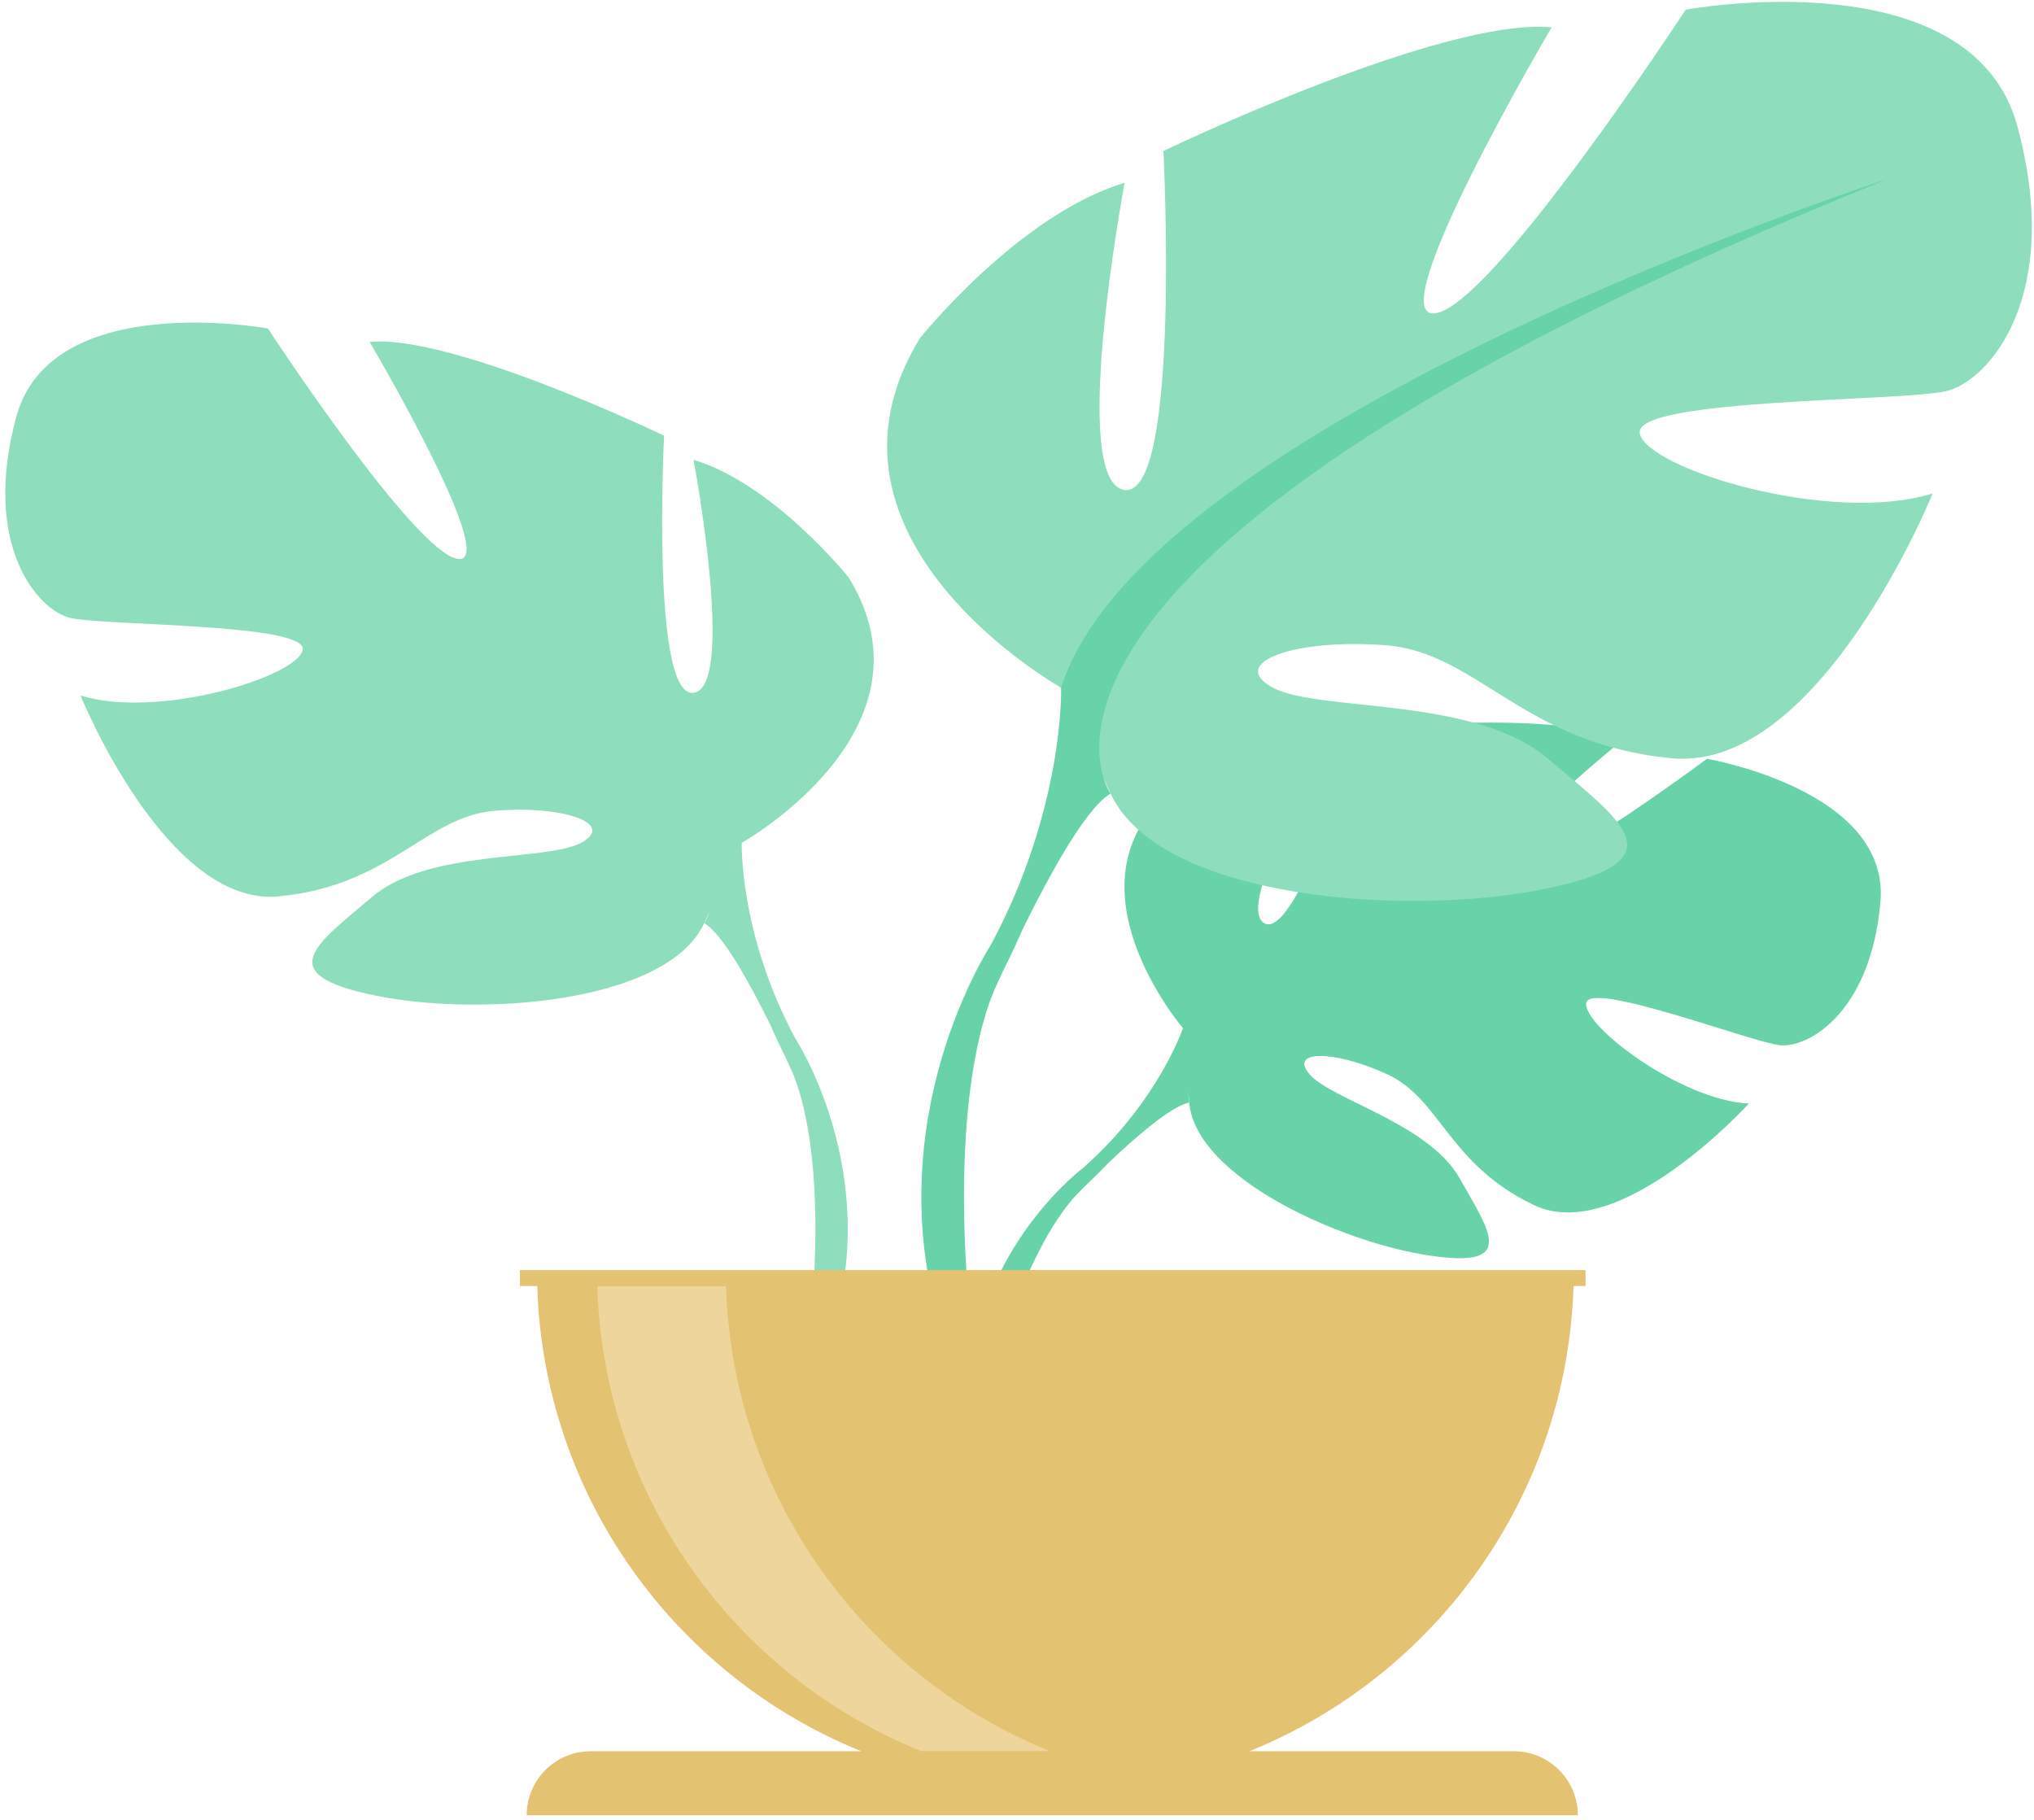 <svg width="219" height="196" viewBox="0 0 219 196" fill="none" xmlns="http://www.w3.org/2000/svg">
<path d="M127.369 110.701C127.369 110.701 113.778 94.838 126.53 84.76C126.53 84.76 135.845 79.119 143.436 79.575C143.436 79.575 132.677 97.634 136.157 99.425C139.638 101.215 146.697 78.438 146.697 78.438C146.697 78.438 167.89 76.384 174.707 79.663C174.707 79.663 156.588 94.498 160.403 95.382C164.218 96.266 183.792 81.7 183.792 81.7C183.792 81.7 203.52 85.062 202.466 97.101C201.412 109.141 194.616 112.859 191.63 112.541C188.644 112.222 171.167 105.543 170.788 107.993C170.409 110.443 180.926 118.445 188.293 118.824C188.293 118.824 174.384 134.17 165.14 129.743C155.896 125.316 155.106 118.292 149.348 115.661C143.584 113.03 138.666 113.035 141.048 115.721C143.425 118.407 153.854 121.016 157.148 126.849C160.441 132.682 163.4 136.615 153.838 135.175C144.276 133.736 128.731 126.734 128.045 118.714C127.369 110.701 127.369 110.701 127.369 110.701Z" fill="#68D2A8"/>
<path d="M192.783 97.431C192.783 97.431 139.204 95.366 127.369 110.696C127.369 110.696 124.751 118.539 116.698 125.679L115.441 129.101C115.441 129.101 124.729 119.308 128.05 118.715C128.055 118.715 122.857 99.722 192.783 97.431Z" fill="#68D2A8"/>
<path d="M116.704 125.684C116.704 125.684 105.204 134.192 104.403 149.401L106.489 149.588C106.489 149.588 110.161 133.863 116.803 127.717C123.439 121.565 116.704 125.684 116.704 125.684Z" fill="#68D2A8"/>
<path d="M79.862 90.747C79.862 90.747 101.478 78.636 91.389 62.197C91.389 62.197 83.32 52.102 74.674 49.509C74.674 49.509 79.285 74.022 74.674 74.599C70.064 75.176 71.502 46.911 71.502 46.911C71.502 46.911 48.733 35.954 39.797 36.816C39.797 36.816 53.92 60.753 49.309 60.176C44.699 59.599 28.846 35.372 28.846 35.372C28.846 35.372 5.501 31.044 1.752 44.89C-1.997 58.731 4.057 65.652 7.515 66.52C10.974 67.388 33.166 67.096 32.59 69.98C32.013 72.864 17.028 77.477 8.668 74.885C8.668 74.885 17.89 97.668 29.999 96.514C42.102 95.361 45.851 87.864 53.344 87.287C60.836 86.71 66.314 88.726 62.565 90.747C58.822 92.768 46.137 91.412 40.082 96.558C34.028 101.705 29.131 104.879 40.373 107.186C51.615 109.493 71.787 108.054 75.822 99.398C79.862 90.747 79.862 90.747 79.862 90.747Z" fill="#8EDEBE"/>
<path d="M12.417 49.218C12.417 49.218 72.945 68.832 79.861 90.747C79.861 90.747 79.576 100.551 85.625 111.8V116.128C85.625 116.128 79.285 101.419 75.827 99.398C75.827 99.403 89.374 80.366 12.417 49.218Z" fill="#8EDEBE"/>
<path d="M85.624 111.806C85.624 111.806 94.962 125.987 89.637 143.256L87.238 142.613C87.238 142.613 89.571 123.598 84.686 114.03C79.801 104.462 85.624 111.806 85.624 111.806Z" fill="#8EDEBE"/>
<path d="M114.251 74.044C114.251 74.044 85.757 58.078 99.051 36.41C99.051 36.41 109.689 23.101 121.09 19.68C121.09 19.68 115.008 51.992 121.09 52.755C127.166 53.514 125.267 16.258 125.267 16.258C125.267 16.258 155.282 1.812 167.061 2.949C167.061 2.949 148.442 34.504 154.524 33.74C160.6 32.983 181.497 1.043 181.497 1.043C181.497 1.043 212.269 -4.658 217.209 13.588C222.15 31.834 214.169 40.958 209.613 42.1C205.051 43.242 175.8 42.864 176.557 46.664C177.315 50.465 197.075 56.551 208.092 53.129C208.092 53.129 195.934 83.162 179.977 81.641C164.02 80.119 159.08 70.238 149.205 69.475C139.325 68.717 132.107 71.375 137.047 74.039C141.987 76.703 158.701 74.912 166.682 81.701C174.664 88.49 181.119 92.67 166.304 95.713C151.489 98.755 124.894 96.855 119.575 85.447C114.251 74.044 114.251 74.044 114.251 74.044Z" fill="#8EDEBE"/>
<path d="M203.152 19.301C203.152 19.301 123.368 45.154 114.251 74.045C114.251 74.045 114.629 86.969 106.654 101.799V107.5C106.654 107.5 115.014 88.111 119.57 85.447C119.57 85.447 101.714 60.358 203.152 19.301Z" fill="#68D2A8"/>
<path d="M106.654 101.798C106.654 101.798 94.347 120.494 101.363 143.255L104.53 142.404C104.53 142.404 101.456 117.336 107.894 104.731C114.328 92.12 106.654 101.798 106.654 101.798Z" fill="#68D2A8"/>
<path d="M169.416 138.466H170.716V136.752H55.978V138.466H57.844C58.531 161.178 72.764 180.484 92.739 188.558H63.592C59.788 188.558 56.708 191.645 56.708 195.451H169.882C169.882 191.645 166.797 188.558 162.993 188.558H134.521C154.496 180.484 168.729 161.178 169.416 138.466Z" fill="#E3C271"/>
<path d="M113.048 188.547H99.177C79.224 180.473 65.002 161.194 64.311 138.504H78.176C78.868 161.199 93.095 180.478 113.048 188.547Z" fill="#EDD59C"/>
</svg>

